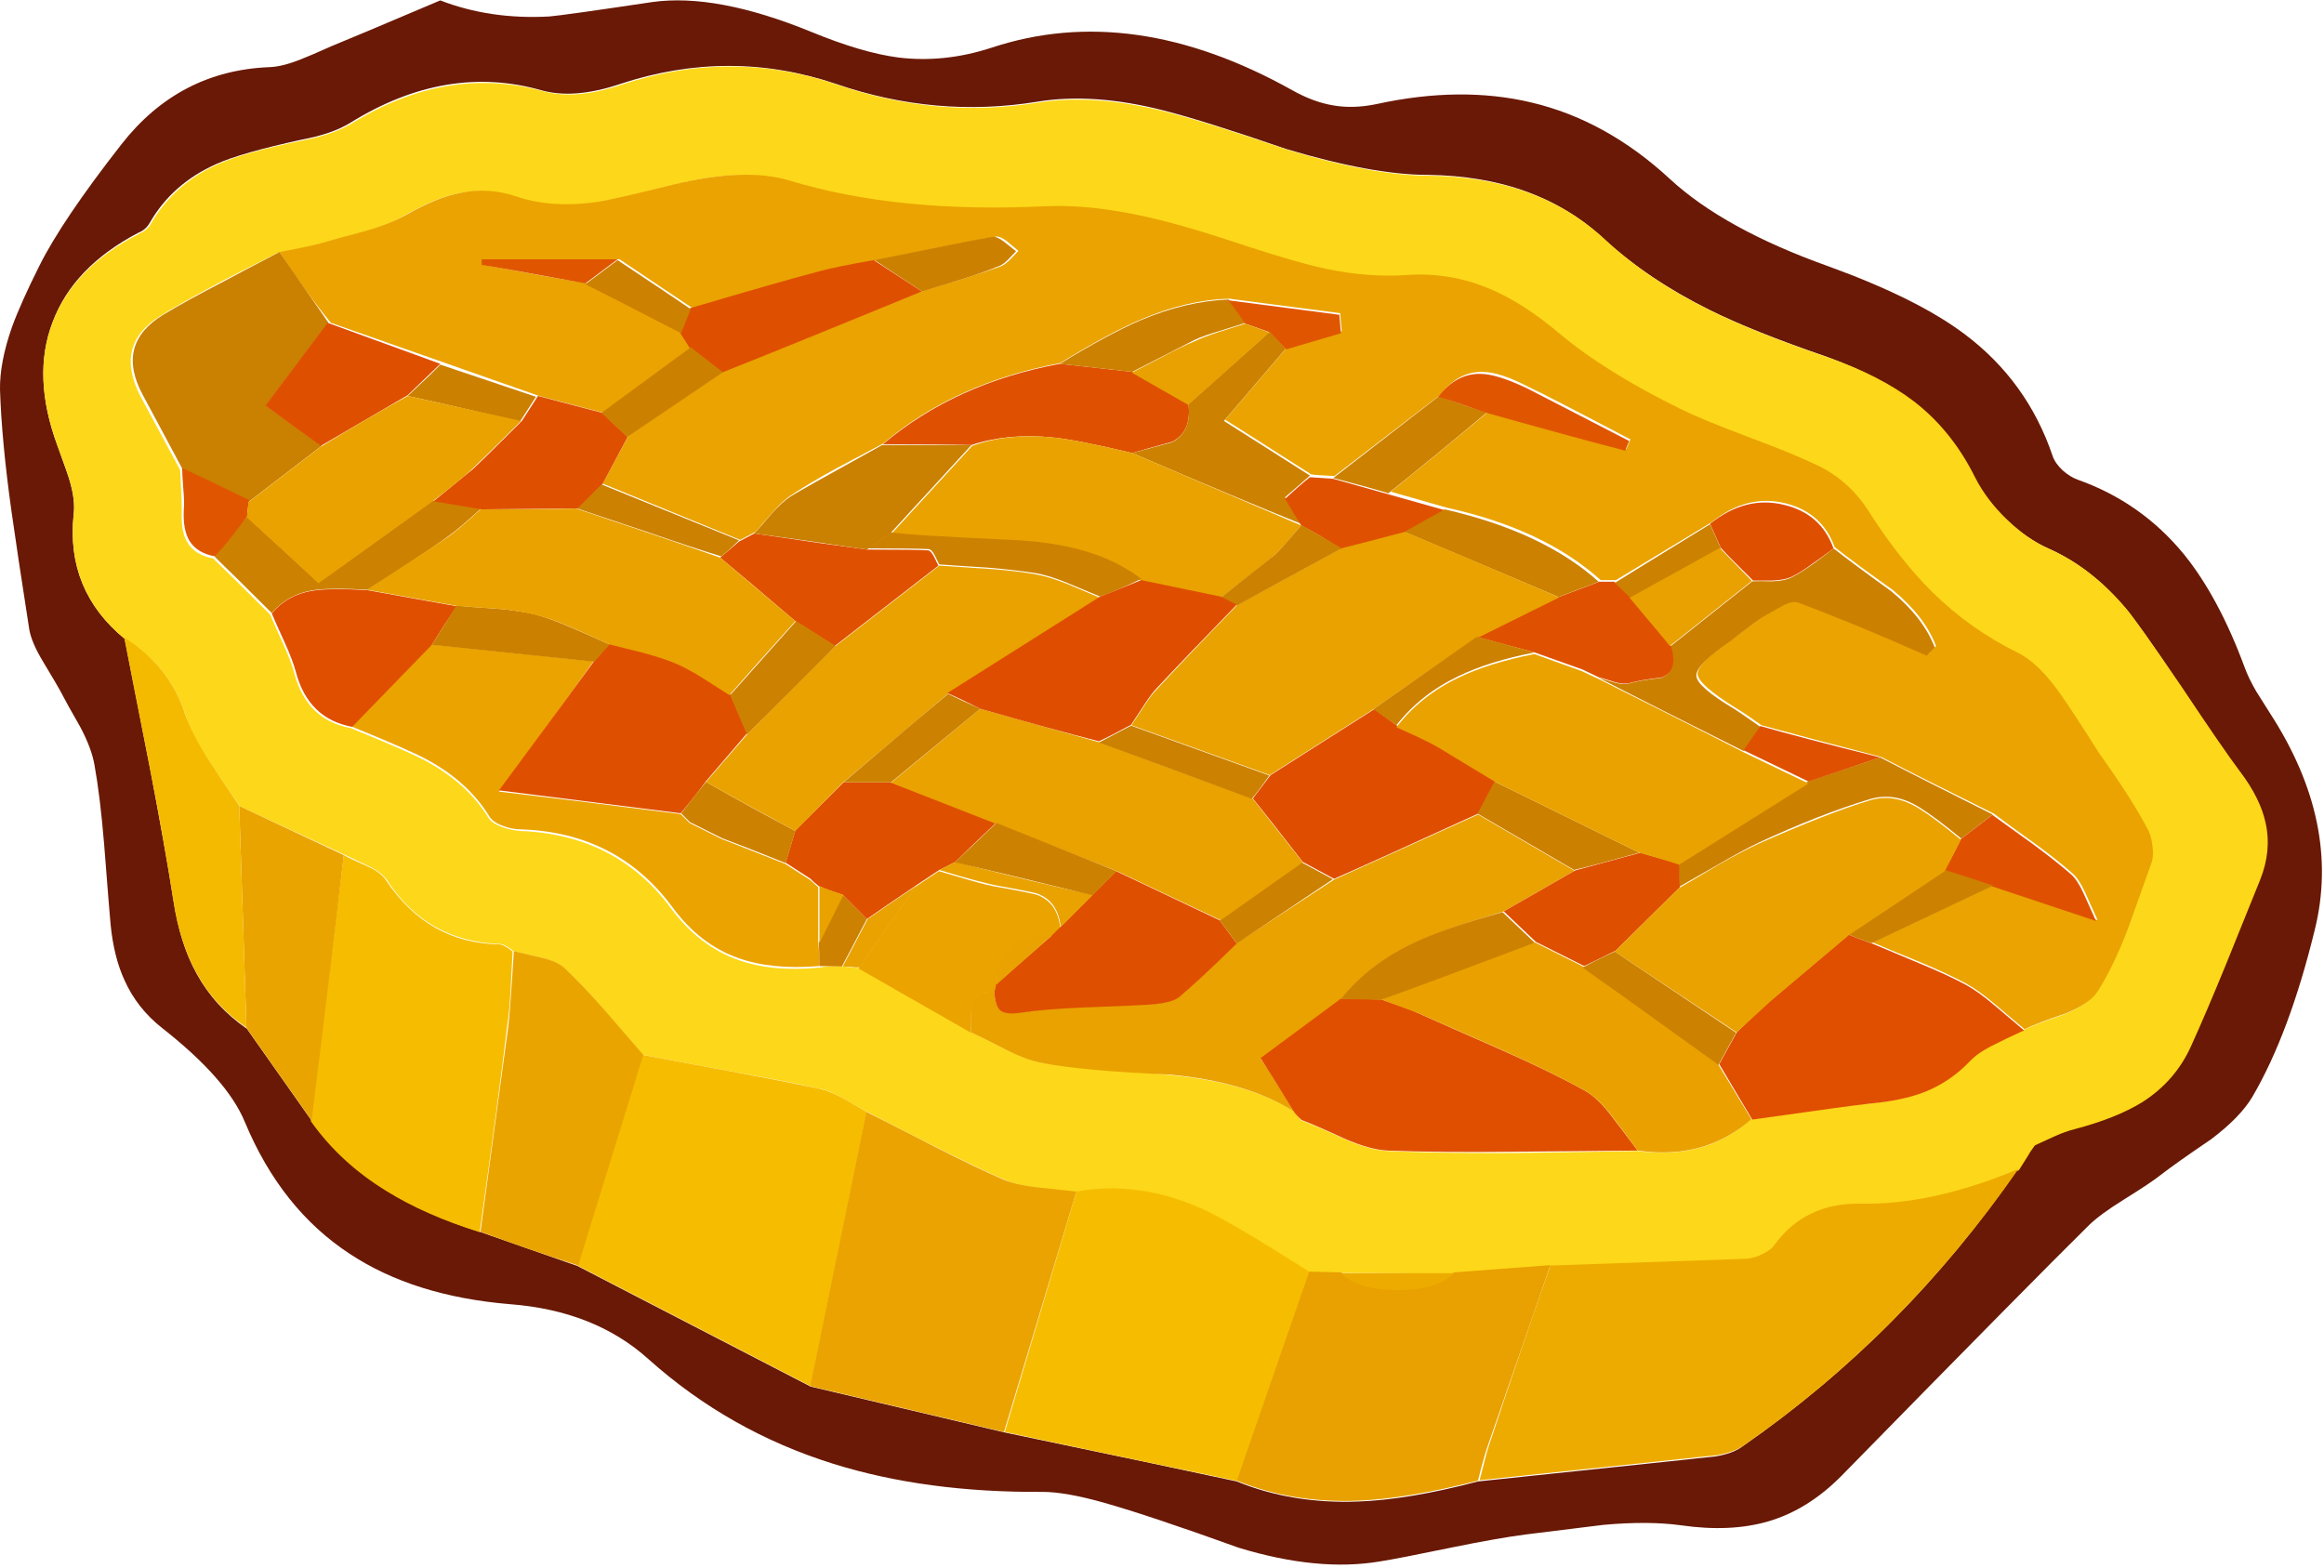 <svg xmlns="http://www.w3.org/2000/svg" xmlns:xlink="http://www.w3.org/1999/xlink" width="289" height="195" preserveAspectRatio="none"><defs><path id="a" fill="#691905" d="M256.5 58.5q-.95-.9-1.25-1.8-3.15-9.3-10.95-15.15-5.85-4.4-16.85-8.4-13.05-4.65-19.8-10.9-7.9-7.3-17.2-9.5-8.8-2.1-19.3.2-2.9.6-5.4.15-2.4-.4-5-1.85-19.9-11.15-37.5-5.3-5.85 1.9-11.55 1.2-4.55-.6-10.85-3.2Q89.1-.85 81.15.25 70.1 1.9 68.3 2.05q-7.35.4-13.55-2-11.55 4.9-13.55 5.7-2.55 1.15-3.85 1.65-2.25.9-3.85.95-11.25.45-18.4 9.6-7.35 9.4-10.2 15.1-2.35 4.7-3.4 7.6-1.55 4.4-1.5 7.8.2 6.3 1.4 14.95.7 5 2.25 14.95.3 1.6 1.65 3.85 1.95 3.25 2.15 3.65.8 1.55 2.55 4.6 1.4 2.65 1.75 4.7.7 3.85 1.2 9.85.7 9 .8 9.95.4 4.1 1.75 7 1.55 3.45 4.65 5.9 8.1 6.35 10.3 11.7 4.5 10.8 13.05 16.4 7.95 5.25 19.85 6.25 10.6.8 17.3 6.85 10 8.95 22.95 13 11.5 3.6 26.05 3.5 2.85 0 7.65 1.35 5.65 1.6 16.75 5.6 9.85 3 17.55 1.7 2.25-.35 9-1.75 5.65-1.15 9.1-1.6 9.2-1.15 9.7-1.2 5.55-.5 9.6.05 6.2.9 10.95-.5 4.9-1.45 9.05-5.65 23.8-24.3 30.8-31.2 1.4-1.35 4.3-3.15 3.45-2.15 4.5-3 2-1.55 6.35-4.5 3.65-2.75 5.15-5.3 4.6-7.85 7.75-20.75 3.3-13.3-5.6-27-1.15-1.8-1.7-2.7-.95-1.65-1.4-2.9-3.25-8.8-7.6-14.15-5.3-6.45-13.2-9.25-.95-.35-1.85-1.15m-7.1 6q2.55 2.5 5.4 3.75 5.25 2.35 9.5 7.4 1.8 2.1 6.8 9.6 1.2 1.75 3.6 5.35 2.15 3.2 3.7 5.25 5.2 6.7 2.5 13.5-6.5 15.95-8.6 20.7-1.85 4.25-5.95 6.85-3.2 2-8.55 3.45-1.05.2-2.5.85-1.6.8-2.4 1.15l-.8 1.2q-.3.6-1.3 2-14 20.35-34.2 34.4-1.15.85-3.35 1.2-2.55.25-3.75.4-.8.1-25.7 2.7-8.75 2.3-15 2.5-8.15.3-15-2.5-8.55-1.85-28.9-6.1l-24.1-5.7-29-15-12-4.2q-6.85-2.15-11.65-5.15-5.7-3.5-9.35-8.65l-8.1-11.5q-4-2.75-6.25-6.85-2.05-3.7-2.85-8.95-1.1-6.9-2.9-16.35-2.15-10.9-3.2-16.35-7.3-6-6.35-15.4.25-1.8-.5-4.3-.1-.45-1.5-4.3-3.2-8.65-.6-15.4Q9.1 33.2 17.2 28.95q.9-.35 1.4-1.2 2.8-4.9 8.3-7.35Q30 19 37.6 17.35q3.75-.7 6-2.1 11.95-7.4 23.8-4 4.05 1.1 9.7-.8 13.6-4.5 26.9 0 12.4 4.25 25 2.2 6.95-1.15 15.75 1.1 5.1 1.3 15.25 4.8 10.75 3.2 17.5 3.2 13.6.15 22 8 5.45 5 13.1 8.8 5.45 2.7 14.5 5.8 6.5 2.35 10.7 5.6 4.75 3.65 7.6 9.3 1.45 2.8 4 5.25"/><path id="b" fill="#FDD719" d="M278.55 95.95q-2.1-2.8-7.3-10.6-5.5-8.05-6.8-9.6-4.25-5.05-9.45-7.4-2.8-1.2-5.4-3.7-2.55-2.45-4-5.3-2.85-5.75-7.55-9.4-4.25-3.25-10.75-5.5-9.1-3.1-14.55-5.8-7.65-3.75-13.1-8.8-8.4-7.85-22-8-6.85 0-17.5-3.2-10.1-3.45-15.2-4.75-8.85-2.25-15.8-1.15-12.6 2.05-25-2.2-13.25-4.55-26.9 0-5.65 1.9-9.7.8-11.95-3.3-23.8 4-2.2 1.35-6 2.1-7.4 1.5-10.7 3-5.45 2.45-8.3 7.4-.35.7-1.4 1.2-8.2 4.2-10.8 11-2.6 6.75.6 15.4 1.25 3.4 1.5 4.25.75 2.55.5 4.35-.95 9.4 6.35 15.4 5.6 3.25 7.65 9.7.8 2.45 3 5.7 1.2 1.85 3.7 5.45l13 6q.1.05 2.95 1.4 1.75.85 2.35 1.8 4.95 7.6 14 7.9.6 0 1.7.9l3.4.8q2 .45 2.9 1.3 2.2 2 5.05 5.3 1.6 1.85 4.75 5.5.55.1 11 2.05 6.65 1.2 11 2.15 1.25.25 3 1.25.95.55 2.9 1.65 12.35 6.4 17 8.4 1.65.75 4.4 1.05 1.55.2 4.6.55 7.6-1.45 15.5 2.05 3.4 1.45 13.5 7.95l18 .1 12-.85q24.2-.9 24.5-.9.9 0 1.9-.5.95-.5 1.5-1.2 3.65-5.1 10.7-5.1 9 .05 19.6-4.3l1.2-1.9q.2-.4.8-1.2.8-.35 2.4-1.1 1.45-.65 2.5-.9 5.3-1.4 8.5-3.4 4.05-2.6 6-6.9t4.4-10.3q2.8-6.95 4.2-10.4 1.45-3.6.7-7.05-.65-3.1-3.2-6.45m-27.85-14.6q2.7 1.35 5.5 5.45 1.6 2.3 4.6 7.05 3.7 5.25 5.9 9.2.55.95.75 2.15.2 1.3-.15 2.25-.95 2.75-2.9 8.25-1.8 4.65-3.8 7.75-.95 1.5-4 2.75-3.55 1.2-5.1 1.95-2.4 1.1-3.6 1.7-2.05 1-3.1 2.1-2.45 2.6-5.7 3.9-2.75 1.05-6.7 1.4-3 .25-7.35.9-4.9.75-7.35 1.1-5.6 5.05-14.1 3.9-10.35.2-15.55.25-9.1.05-15.55-.25-2.15-.1-5.35-1.5-3.55-1.65-5.35-2.3l-.9-1.15q-5.8-3.6-15.4-4.5-15.85-1.5-15.9-1.5-1.8-.35-4.45-1.65-2.9-1.5-4.35-2.15l-14-8-2-.2q-1.7-.1-3 .15-5.9.55-10.1-1-4.75-1.7-8.2-6.3-6.8-9.25-18.8-9.7-1.2-.1-2.3-.5-1.3-.5-1.7-1.2-2.6-4.2-7.65-6.95-1.95-1.1-9.45-4.15-5.45-1-7-6.8-.4-1.5-1.4-3.7-1.1-2.4-1.6-3.6-4.7-4.7-7.1-7-2.25-.4-3.2-2-.8-1.3-.7-3.7.05-.85-.2-5.3l-4.9-9.1q-3.4-6.5 2.5-10.1 4.7-2.9 14.5-7.8 4-.75 4.8-1 1.9-.55 5.75-1.55 3.3-.95 5.35-2.15 3.75-2.15 6.55-2.7 3.5-.75 7.05.5 4.3 1.45 9.8.7 2-.3 9.7-2.2 8.55-2.25 14.4-.5 13.85 4.2 31.9 3.2 5.6-.25 12.65 1.35 4.7 1.05 12.45 3.65 6.1 2.05 9.8 2.8 5.35 1.15 10.1.8 5.2-.4 10.15 1.65 4.15 1.75 8.75 5.65 5.45 4.5 15.1 9.4 2.75 1.35 8.5 3.5t8.5 3.5q3.95 1.9 6.4 5.8 3.8 5.95 7.9 10 4.7 4.6 10.6 7.5"/><path id="c" fill="#EDAB00" d="M192.8 157.4q-3.7 10.5-7.65 22.4-.25.7-1.15 4.3 8.5-.9 25.65-2.7 1.25-.15 3.8-.4 2.15-.35 3.35-1.2 19.8-13.7 34.2-34.4-10.75 4.5-19.65 4.3-6.9-.1-10.7 5.15-.4.6-1.45 1.1-.95.5-1.9.6-16.3.55-24.5.85"/><path id="d" fill="#F6BD00" d="M79.9 131.2q-.65 2.05-8.1 26.2l29 15 7-34.1-2.85-1.65q-1.75-.95-3.05-1.25-4.35-.9-11-2.15-10.25-1.9-11-2.05"/><path id="e" fill="#F6BD00" d="M124.95 178.1q7.6 1.65 28.9 6.1l9-26q-10.1-6.45-13.45-7.9-7.9-3.5-15.55-2.1z"/><path id="f" fill="#EAA300" d="M133.85 148.2q-3.1-.35-4.65-.5-2.75-.3-4.45-1-3.45-1.5-8.55-4.1-7.8-4-8.45-4.3l-7 34.1 24.1 5.7z"/><path id="g" fill="#E8A100" d="M168.8 186.65q6.2-.25 15-2.5.65-2.7 1.2-4.3l7.8-22.5-12 .9q-2 2.1-6.95 2.1t-7.05-2.1l-4-.1-9 26q6.85 2.8 15 2.5"/><path id="h" fill="#F6BD00" d="M63.05 127.75q.3-1.9.45-4.7.15-3.15.25-4.7-1.1-.9-1.7-.9-8.8-.15-14-7.9-.6-1-2.35-1.8-2.05-.9-2.95-1.4-.7 6-4.1 33.1 3.65 5.15 9.35 8.65 4.8 3 11.65 5.15 2.4-17 3.4-25.5"/><path id="i" fill="#EAA400" d="M80 131.2q-3.15-3.65-4.75-5.5-2.85-3.25-5.05-5.3-.9-.85-2.9-1.3l-3.4-.8q-.5 8-.7 9.4l-3.45 25.5q6 2.2 12.15 4.2z"/><path id="j" fill="#EAA400" d="m29.75 100.25.9 27.6 8.1 11.5q2.75-22 4-33-12.45-5.85-13-6.1"/><path id="k" fill="#F4BA00" d="M26.1 94.75q-2.15-3.3-3.05-5.85-1.95-6.1-7.6-9.6 1.05 5.45 3.2 16.3 1.85 9.55 2.9 16.4.8 5.25 2.85 8.95 2.2 4.1 6.25 6.85l-.9-27.6q-2.45-3.6-3.65-5.45"/><path id="l" fill="#EAA300" d="M261.05 93.7q-3-4.75-4.6-7.05-2.8-4.1-5.5-5.45-5.9-2.9-10.6-7.5-4.1-4.05-7.9-10-2.45-3.9-6.4-5.8-2.75-1.35-8.5-3.5t-8.5-3.5q-9.45-4.65-15.1-9.4-4.55-3.85-8.75-5.6-4.9-2.05-10.15-1.7-4.75.35-10.1-.75-3.7-.8-9.8-2.8-7.75-2.6-12.45-3.65-7.05-1.6-12.65-1.35-18.4.9-31.9-3.2-5.5-1.65-14.4.5-7.85 1.95-9.7 2.2-5.5.75-9.8-.7-3.55-1.2-7.05-.45-2.85.55-6.55 2.65-2.1 1.2-5.45 2.15-3.8 1-5.65 1.55-1.4.35-4.8 1 3.65 5.5 6.4 8.8l25.9 9.1 8 2.1 11.1-8.1-1.2-1.9q-7.9-4.1-11.9-6.1-4.3-.7-12.9-2.3v-.7h16.9l9.1 6.1 16.1-4.6q2.3-.6 6.8-1.4 12.75-2.6 14.7-2.9.5-.15 1.4.5.5.4 1.5 1.25-.75.8-1.15 1.2-.7.65-1.25.8-1.8.65-4.7 1.55-3.9 1.15-4.7 1.4-12.45 4.95-24.9 10.05-7.9 5.3-11.8 8l-3.2 5.95 17.1 7 1.9-1q.15-.15 2.15-2.45 1.3-1.5 2.35-2.15 2.25-1.5 5.65-3.35 1.9-1 5.75-3.05 8.8-7.5 22-10 6.2-3.8 10-5.4 5.7-2.45 11-2.6l13.8 1.8.2 2.25-6.8 2-7.7 9q1.7 1.05 10.7 6.8.55.1 2.9.2l13.1-10.05q2.3-3 5.4-2.9 2.15.05 5.7 1.9 2.15 1 12.6 6.5l-.5 1.2q-2.85-.8-17.1-4.7-8.1 6.7-12.2 10l7 2q12.05 2.65 19.1 9h1.9l11.9-7.2q4.4-3.55 9.2-2.35 4.55 1.15 6.1 5.45 2.35 1.85 7.25 5.35 3.95 3.25 5.35 6.95l-1 1q-5.3-2.25-7.95-3.35-4.75-2.05-8.05-3.25-.65-.25-1.85.35-.2.1-2.05 1.15-.8.5-2.2 1.55-1.55 1.25-2.2 1.65-4.4 3.05-4.35 4.4.1 1.3 4.75 4.2 1.1.65 3.2 2.15 4.9 1.35 14.9 3.95 4.6 2.4 14 7.05 1.65 1.25 5 3.65 2.9 2.1 4.8 3.8.75.65 1.5 2.25l1.6 3.55-12.9-4.4-15.1 7.15q1.95.85 5.9 2.45 3.45 1.45 5.7 2.65 1.65.9 3.75 2.7 1.2 1 3.55 3 1.55-.75 5.1-1.95 3.05-1.25 4-2.75 1.95-3.05 3.75-7.75 1.95-5.5 2.95-8.25.3-.9.1-2.2-.15-1.3-.7-2.2-1.9-3.6-5.9-9.2"/><path id="m" fill="#E9A200" d="M166.8 124.3q3.4-4.35 9.15-7.05 3.45-1.65 10.95-3.85l8.9-5.1-12-7-17.9 8.1q-8.1 5.3-12.1 7.9-5.5 5.3-7.2 6.7-.9.65-3.6.9l-8.05.3q-4.75.2-8 .7-1.95.3-2.6-.3-.6-.55-.7-2.3-2.55-.05-2.85 1.75-.15 1.05-.05 3.35 1.45.65 4.35 2.15 2.55 1.3 4.45 1.65 5.25 1 15.95 1.45 9.55.9 15.35 4.55-2.25-3.8-4.05-6.5 3.2-2.3 10-7.4"/><path id="n" fill="#EBA300" d="M62.05 98.45q7-9.45 11.75-16.2l-20.2-2.1-9.9 10.2q7.5 3.05 9.45 4.15 5.05 2.75 7.65 6.95.4.75 1.7 1.25 1.15.45 2.3.45 11.95.4 18.8 9.65 3.4 4.65 8.2 6.35 4.2 1.5 10.1 1 0-1.95-.15-2.7v-7.1l-1-.9-3.1-2q-5.3-2.1-7.9-3.1l-4-2-1.1-1.1q-14.9-1.9-22.6-2.8"/><path id="o" fill="#E04F00" d="M167.15 141.6q3.2 1.4 5.4 1.5 6.2.25 15.55.15l15.55-.15q-2.05-2.75-3.1-4.1-1.85-2.5-3.55-3.4-4.15-2.3-10.25-5-6.95-3.05-10.4-4.6-.85-.4-2.3-.9-1.75-.6-2.3-.8l-5-.1-10 7.4q1.8 2.8 4.1 6.6.3.45 1 1.1 1.75.65 5.3 2.3"/><path id="p" fill="#E04E00" d="M238.65 119.8q-5.65-2.35-5.85-2.45-2-.7-2.9-1.1l-9.6 8.1q-.9.7-2.2 1.95-2.05 2.05-2.1 2.05l-2.2 4 4.1 6.9q12.25-1.75 14.7-2 3.9-.35 6.65-1.4 3.3-1.3 5.75-3.9 1.05-1.1 3.15-2.1 1.15-.6 3.55-1.7-2.35-2-3.55-3-2.1-1.8-3.75-2.7-2.25-1.2-5.75-2.65"/><path id="q" fill="#EAA100" d="M203.65 143.1q8.35 1.2 14.15-3.9-2.75-4.55-4.15-6.85-11.15-8.15-16.8-12.15l-6-3q-4 1.45-19.1 7.1 1.6.6 4.6 1.7 3.5 1.55 10.45 4.6 6.05 2.7 10.2 5 1.7.9 3.55 3.35 1.05 1.35 3.1 4.15"/><path id="r" fill="#CA8000" d="M34.75 31.35q-4.9 2.55-7.3 3.85-4.25 2.2-7.15 3.95-6 3.65-2.5 10.05l4.9 9.15 8.3 4 9-6.9q-4.5-3.3-6.95-5l7.8-10.3z"/><path id="s" fill="#EBA300" d="m123.65 123.35.3-.8q.15-6.25 6.9-6.1l1-1q-.3-3.1-2.75-4.1-.4-.2-4.85-1-1.55-.25-3.75-.9-2.5-.75-3.75-1.1l-3 2-7 10.1 14 8q-.05-2.3.1-3.35.25-1.8 2.8-1.75"/><path id="t" fill="#E04F00" d="M39.4 73.4q-3.55.4-5.6 2.9.5 1.2 1.6 3.6 1 2.2 1.4 3.7 1.55 5.8 7 6.8l9.9-10.2q1.3-2.1 3.1-4.8l-11.1-2q-4.25-.25-6.3 0"/><path id="u" fill="#CD8100" d="m39.6 72.45-8.9-8.2q-1.4 1.6-4 5 2.4 2.3 7.1 7 2.1-2.5 5.6-2.9 2.05-.25 6.3 0 3.4-2.15 5.05-3.25 3.05-2 5.05-3.45 1.4-1 4-3.4l-6-1q-6.45 4.7-14.2 10.2"/><path id="v" fill="#E05600" d="M30.75 64.2q0-.75.25-2-5.55-2.7-8.35-4 0 .65.15 2.65.15 1.65.05 2.65-.1 2.4.7 3.75.95 1.55 3.2 1.95 1.75-1.95 4-5"/><path id="w" fill="#CD8100" d="m101.9 120.15 2.8.05 3.1-5.9-3-3-3 6q.1.9.1 2.85"/><path id="x" fill="#EDAB00" d="M180.8 158.35h-14q2.1 2.15 7.05 2.1 4.9 0 6.95-2.1"/><path id="y" fill="#E9A200" d="M104.8 120.2q.2 0 .95.05.65.1 1.15.05l7-10.1q-4 2.7-6 4.1z"/><path id="z" fill="#DF5100" d="m140.8 46.25-9-1q-13 2.4-22 10 7.35 0 11 .1 4.5-1.5 10.05-.95 3.1.3 9.95 1.95 1.65-.5 4.95-1.4 2.45-1.25 2.05-4.7z"/><path id="A" fill="#CC8000" d="M200.8 84.9q-1.35-.4-2-.6 6 3.1 18 9.1l2.1-3q-2.55-1.8-3.2-2.2-4.7-2.8-4.75-4.15-.1-1.35 4.35-4.4.55-.4 2.15-1.65 1.35-1.05 2.25-1.55 1.85-1.05 2.05-1.15 1.2-.6 1.85-.35 6.75 2.5 16 6.6l1-1q-1.4-3.7-5.4-7-4.85-3.5-7.2-5.35-3.4 2.75-5.4 3.7-.8.35-2.25.4-1.65-.05-2.45 0l-10.2 8.1q.95 3.15-1.1 3.9-2.85.35-4 .7-.7.2-1.8-.1"/><path id="B" fill="#DF5100" d="M115.4 68.45q-1.25-.1-7.6-.1-4.6-.6-14-2l-1.9 1q-1.5 1.3-2.35 2 3.15 2.6 9.35 7.9.6.4 4.9 3.1l12.9-10-.6-1.2q-.4-.7-.7-.7"/><path id="C" fill="#DF4F00" d="m114.65 36.25-6-3.9q-4.6.8-6.8 1.4-4.6 1.2-16.1 4.6l-1.2 3 1.2 1.9 4 3.1q8.3-3.3 24.9-10.1"/><path id="D" fill="#CA8000" d="m107.8 68.35 2.9-2 10.1-11h-11.1q-9.95 5.5-11.4 6.4-1.05.7-2.3 2.1-1.45 1.7-2.2 2.5 4.6.6 14 2"/><path id="E" fill="#DF4F00" d="m59.9 63.35 12-.1 3-3 3.15-5.9-3.15-3-8-2.1-2 3.1q-5.05 5.05-6.1 6-.3.25-4.9 4z"/><path id="F" fill="#CC8100" d="m159.9 43.35-2-2.1-10.1 9q.4 3.45-2.05 4.75l-4.95 1.35q14 6 21 8.8l-2-3.3 3.1-2.7-10.7-6.8z"/><path id="G" fill="#CC8000" d="m233.8 94.2-9 3q-10.7 6.7-16.1 10.1.1 1 .1 3l4.9-2.8q3-1.75 5-2.7 7.65-3.55 13.8-5.4 3.1-.95 6.25 1.05 1.8 1.1 5.15 3.85l3.9-3q-9.3-4.65-14-7.1"/><path id="H" fill="#DF4F00" d="m50.7 49.15 4.05-3.9-14-5.1L33 50.45l6.9 5z"/><path id="I" fill="#DF5100" d="M200.75 72.35h-1.9l-5 1.9-10.1 5 7.1 1.9 5.9 2.1 2.1 1q.65.15 2 .6 1.15.3 1.8.1 1.2-.35 4-.7 2.1-.75 1.15-3.9-3.9-4.55-5.05-6.1-1.3-1.3-2-1.9"/><path id="J" fill="#DF5100" d="M242.85 106.3q-.6 1.15-1.1 1.95l18.9 6.3-1.6-3.55q-.75-1.6-1.5-2.25-1.95-1.7-4.8-3.8-3.35-2.4-5-3.6l-3.9 3z"/><path id="K" fill="#DF4F00" d="M228 68.2q-1.55-4.3-6.1-5.4-4.8-1.2-9.25 2.35l1.35 3q1.3 1.4 4 4.05h2.4q1.4-.05 2.25-.4 1.2-.55 2.75-1.7.9-.6 2.6-1.9"/><path id="L" fill="#DF5100" d="m166.8 68.35 7.85-2.1 5-2.8-13.85-3.9-2.9-.2q-1.1.85-3.1 2.7l2 3.3q2.45 1.25 5 3"/><path id="M" fill="#CC8100" d="M174.65 66.15q6.45 2.7 19.15 8.1l5-1.9q-6.9-6.2-19.15-9z"/><path id="N" fill="#CC8100" d="M172.65 61.35q5.55-4.45 12.25-10.05-2-.6-6-2-11.75 9.1-13.1 10.15 4.9 1.3 6.85 1.9"/><path id="O" fill="#CC8100" d="M140.8 46.25q2.55-1.3 7.8-4 1.2-.55 3.1-1.1l3.2-1q-.45-.5-2.1-2.9-5.35.2-11 2.6-3.95 1.7-10 5.4z"/><path id="P" fill="#CC8000" d="m89.9 46.3-4-3.1-11.1 8.15 3.2 3z"/><path id="Q" fill="#CC8100" d="M89.7 69.2q1.05-.85 2.2-2-11.4-4.65-17.1-6.95l-3 3q2.1.7 8.95 3 5.5 1.9 8.95 2.95"/><path id="R" fill="#E05600" d="M190 48.35q-3.75-1.8-5.8-1.85-3.1-.1-5.35 2.85 2 .6 6 2 12.15 3.4 17.25 4.7l.5-1.2z"/><path id="S" fill="#CC8000" d="M123.95 33.2q.6-.15 1.3-.8.35-.35 1.1-1.15-.95-.75-1.45-1.15-.9-.7-1.45-.65-2.45.4-14.7 2.9l5.9 3.9q1.6-.5 4.75-1.45 2.75-.85 4.55-1.6"/><path id="T" fill="#DF5100" d="M233.8 94.2q-10-2.5-14.9-3.9l-2.1 3 8.1 3.9z"/><path id="U" fill="#CC8100" d="M241.85 108.2q-6.05 4.15-12 8 .9.45 2.9 1.1l15.1-7.15q-4-1.35-6-1.95"/><path id="V" fill="#CC8000" d="m66.65 49.35-11.9-4q-1.25 1.3-4.05 3.9 5.15 1.1 13.95 3.2z"/><path id="W" fill="#CC8100" d="m84.7 41.45 1.2-3q-1-.7-9.1-6.1l-4 3q4 2 11.9 6.1"/><path id="X" fill="#CC8100" d="m202.8 74.4 11.2-6.2-1.35-3q-10.1 6.2-11.85 7.3.7.6 2 1.9"/><path id="Y" fill="#E05600" d="m166.75 41.45-.2-2.3-13.8-1.8q.45.55 2.1 2.9.45.15 3.1 1.1.3.3 2 2.1z"/><path id="Z" fill="#E05600" d="M76.8 32.25H59.9v.7q4.3.7 12.9 2.3z"/><path id="aa" fill="#DF4E00" d="m186 97.1-6.9-4.2q-1-.6-2.6-1.35-2.3-1.05-2.7-1.25-1.9-1.4-2.9-2.1L158 96.4l-2.2 2.9q2.1 2.6 6.2 7.9l3.9 2.1q6-2.65 17.9-8.1.7-1.25 2.2-4.1"/><path id="ab" fill="#DF4F00" d="m153.8 117.35-2.15-2.9-12.85-6.1-8 8q-5.65 4.9-6.95 6.1 0 .3-.2.9.1 1.75.7 2.3.7.6 2.65.3 3-.45 7.9-.65 6.8-.25 8.1-.35 2.65-.2 3.6-.9 2.5-2.1 7.2-6.7"/><path id="ac" fill="#DF4F00" d="M208.8 107.35q-2.85-.7-4.8-1.3l-8.1 2.2-8.9 5.1 4 3.8 6 3 3.9-1.9 8-7.9q-.1-1-.1-3"/><path id="ad" fill="#CC8000" d="m183.75 101.2 12 7q2.75-.65 8.1-2.15l-18-8.85z"/><path id="ae" fill="#CD8100" d="M186.85 113.45q-7.35 2.05-10.9 3.75-5.7 2.65-9.2 7.05l5 .1q6.4-2.3 19.1-7.1z"/><path id="af" fill="#CD8100" d="m161.85 107.25-10.2 7.2 2.15 2.9 11.95-8z"/><path id="ag" fill="#DF4F00" d="m87.8 97.15 5.1-5.95-2.1-4.9q-2.35-1.45-3.5-2.15-2.1-1.3-3.6-1.95-1.55-.65-3.9-1.2-2.7-.6-4-.95l-1.9 2.15q-2.15 3-11.85 16.1l22.6 2.85q2.15-2.6 3.15-4"/><path id="ah" fill="#DF4F00" d="M110.8 97.3h-5.9l-6 6-1.2 4 3.1 2q.3.35 1 .9 1 .45 3 1.1l3 3q2-1.4 6-4.1l3-2 2-1q1.7-1.7 5.1-4.9z"/><path id="ai" fill="#CC8000" d="M75.8 80.15q-3.1-1.4-4.65-2.05-2.75-1.2-4.65-1.7-1.9-.45-4.8-.7-3.3-.2-4.95-.4-.85 1.5-3.05 4.9l20.2 2.1z"/><path id="aj" fill="#CD8100" d="m84.7 101.15 1.1 1.1 4 2q2.7 1 7.9 3.1l1.2-4q-5.85-3.1-11.1-6.1-1.1 1.3-3.1 3.9"/><path id="ak" fill="#E9A200" d="M101.9 110.2v7.1l3-6q-2-.65-3-1.1"/><path id="al" fill="#E9A200" d="M215.95 128.4q1.4-1.25 4.3-3.95l9.6-8.1 12-8 2-3.9q-3.35-2.75-5.15-3.85-3.15-2-6.2-1.05-5.15 1.55-13.85 5.4-2.05.95-4.95 2.6-3.25 1.95-4.9 2.9l-8 7.9z"/><path id="am" fill="#CC8100" d="m213.7 132.45 2.2-4-15.1-10.1q-2.8 1.3-4 2 5.7 4 16.9 12.1"/><path id="an" fill="#E9A200" d="m39.9 55.55-9 6.9-.2 1.9q5.1 4.6 8.9 8.2l14.2-10.2q3.4-2.6 4.9-4 2.1-2 6.1-6l-14.1-3.1q-4.75 2.6-10.8 6.3"/><path id="ao" fill="#E9A200" d="M124.3 110.2q4.45.8 4.85 1 2.45 1 2.75 4.1l4-4q-6.75-1.45-17.1-4.1l-2 1q5.25 1.6 7.5 2"/><path id="ap" fill="#E9A200" d="M130.8 116.35q-6.75-.3-6.9 6.1z"/><path id="aq" fill="#E9A200" d="M83.6 82.35q1.55.6 3.65 1.9 1.15.75 3.45 2.2 2.7-3.1 8.2-9.2-6.25-5.3-9.35-7.9-8-2.8-17.9-6.1-4 .1-11.9.1-2.6 2.4-4 3.4-1.3.9-10.1 6.6l11.1 2q1.65.15 4.95.35 2.9.25 4.8.75 2 .45 4.7 1.65 1.55.65 4.6 2.05 1.35.35 4 1 2.25.6 3.8 1.2"/><path id="ar" fill="#E9A200" d="m120.9 55.45-10.1 11q1.25.25 15 .85 9.05.4 14.5 3.85.9.55 1.6 1.1l9.9 2.1q5.35-4.15 6.7-5.3 1.15-1.1 3.3-3.7l-21-9q-6.85-1.65-9.95-1.95-5.55-.55-9.95 1.05"/><path id="as" fill="#E8A100" d="M154.85 40.25q-2.1.65-3.15 1-1.9.6-3.15 1.2-1.6.65-3.95 1.9l-3.85 2 7 4 10.1-9z"/><path id="at" fill="#E9A200" d="m198.8 84.45-2.15-1-5.85-2.1q-5.65 1.1-9.45 2.95-4.7 2.25-7.7 6.15.1.05 2.75 1.25 1.6.75 2.6 1.35.25.15 6.85 4.15l18 8.85q3.85 1.1 4.95 1.5l16.1-10.1-8.1-3.9q-6-3.1-18-9.1"/><path id="au" fill="#E8A100" d="M202.65 74.35q3.95 4.65 5 6l10.2-8.1-4-4.1z"/><path id="av" fill="#E9A200" d="M104.8 97.35q8-6.7 13-11l19-12-3.9-1.65q-2.35-.95-4-1.25-2.45-.45-5.95-.7-4.1-.25-6.15-.4l-12.9 10q-3.7 3.6-11 11l-5.1 5.9q3.7 2.1 11.1 6.1z"/><path id="aw" fill="#CD8100" d="M110.8 66.2q-.9.7-2.9 2 5.95 0 7.6.1.3 0 .7.7l.6 1.2q2 .15 6.05.4 3.55.3 6.05.7 1.65.3 3.95 1.25 1.35.55 3.95 1.65 2.7-1 5.1-2.2-1-.8-1.6-1.1-5.35-3.35-14.5-3.75-13.15-.6-15-.95"/><path id="ax" fill="#CD8100" d="M103.9 80.35q-3.35-2.15-4.9-3.1l-8.2 9.2 2.1 4.9z"/><path id="ay" fill="#E9A200" d="M170.8 88.2q9.3-6.5 13-8.9l10.1-5q-12.8-5.5-19.2-8.15-5.3 1.4-7.9 2.05-8.7 4.7-13 7.1-6.8 7-10.1 10.6-.7.75-1.55 2.1-1.3 1.95-1.45 2.2l17.2 6.2z"/><path id="az" fill="#CD8100" d="m170.8 88.2 2.85 2q3-3.85 7.7-6.1 3.8-1.85 9.45-2.95-4.75-1.35-7.15-1.95z"/><path id="aA" fill="#CC8100" d="M161.85 65.3q-2.55 3-3.3 3.7l-6.7 5.3 2 1q4.3-2.4 13-7.1z"/><path id="aB" fill="#E9A200" d="m136.8 92.35-14.9-4.2-11.1 9.2 28.1 11 12.9 6.1 10.2-7.2-6.2-7.9q-12.7-4.7-19-7"/><path id="aC" fill="#CC8100" d="m157.85 96.45-17.2-6.2-4 2.1q6.4 2.3 19 7 .65-.7 2.2-2.9"/><path id="aD" fill="#CD8100" d="m135.85 111.35 3-3-14.95-6-5.15 4.9q5.7 1.3 17.1 4.1"/><path id="aE" fill="#CC8100" d="M117.9 86.3q-1.65 1.35-13 11h5.9l11.1-9.15q-2.5-1.1-4-1.85"/><path id="aF" fill="#DF4E00" d="M121.9 88.15q8.9 2.55 14.75 4.05 1.4-.65 4-2.05l1.45-2.2q.85-1.35 1.55-2.15 3.35-3.6 10.15-10.6l-2-1-9.9-2.05q-3.4 1.4-5.1 2.05l-19 12q1.4.6 4.1 1.95"/></defs><use xlink:href="#a"/><use xlink:href="#b"/><use xlink:href="#c"/><use xlink:href="#d"/><use xlink:href="#e"/><use xlink:href="#f"/><use xlink:href="#g"/><use xlink:href="#h"/><use xlink:href="#i"/><use xlink:href="#j"/><use xlink:href="#k"/><use xlink:href="#l"/><use xlink:href="#m"/><use xlink:href="#n"/><use xlink:href="#o"/><use xlink:href="#p"/><use xlink:href="#q"/><use xlink:href="#r"/><use xlink:href="#s"/><use xlink:href="#t"/><use xlink:href="#u"/><use xlink:href="#v"/><use xlink:href="#w"/><use xlink:href="#x"/><use xlink:href="#y"/><use xlink:href="#z"/><use xlink:href="#A"/><use xlink:href="#B"/><use xlink:href="#C"/><use xlink:href="#D"/><use xlink:href="#E"/><use xlink:href="#F"/><use xlink:href="#G"/><use xlink:href="#H"/><use xlink:href="#I"/><use xlink:href="#J"/><use xlink:href="#K"/><use xlink:href="#L"/><use xlink:href="#M"/><use xlink:href="#N"/><use xlink:href="#O"/><use xlink:href="#P"/><use xlink:href="#Q"/><use xlink:href="#R"/><use xlink:href="#S"/><use xlink:href="#T"/><use xlink:href="#U"/><use xlink:href="#V"/><use xlink:href="#W"/><use xlink:href="#X"/><use xlink:href="#Y"/><use xlink:href="#Z"/><use xlink:href="#aa"/><use xlink:href="#ab"/><use xlink:href="#ac"/><use xlink:href="#ad"/><use xlink:href="#ae"/><use xlink:href="#af"/><use xlink:href="#ag"/><use xlink:href="#ah"/><use xlink:href="#ai"/><use xlink:href="#aj"/><use xlink:href="#ak"/><use xlink:href="#al"/><use xlink:href="#am"/><use xlink:href="#an"/><use xlink:href="#ao"/><use xlink:href="#ap"/><use xlink:href="#aq"/><use xlink:href="#ar"/><use xlink:href="#as"/><use xlink:href="#at"/><use xlink:href="#au"/><use xlink:href="#av"/><use xlink:href="#aw"/><use xlink:href="#ax"/><use xlink:href="#ay"/><use xlink:href="#az"/><use xlink:href="#aA"/><use xlink:href="#aB"/><use xlink:href="#aC"/><use xlink:href="#aD"/><use xlink:href="#aE"/><use xlink:href="#aF"/></svg>